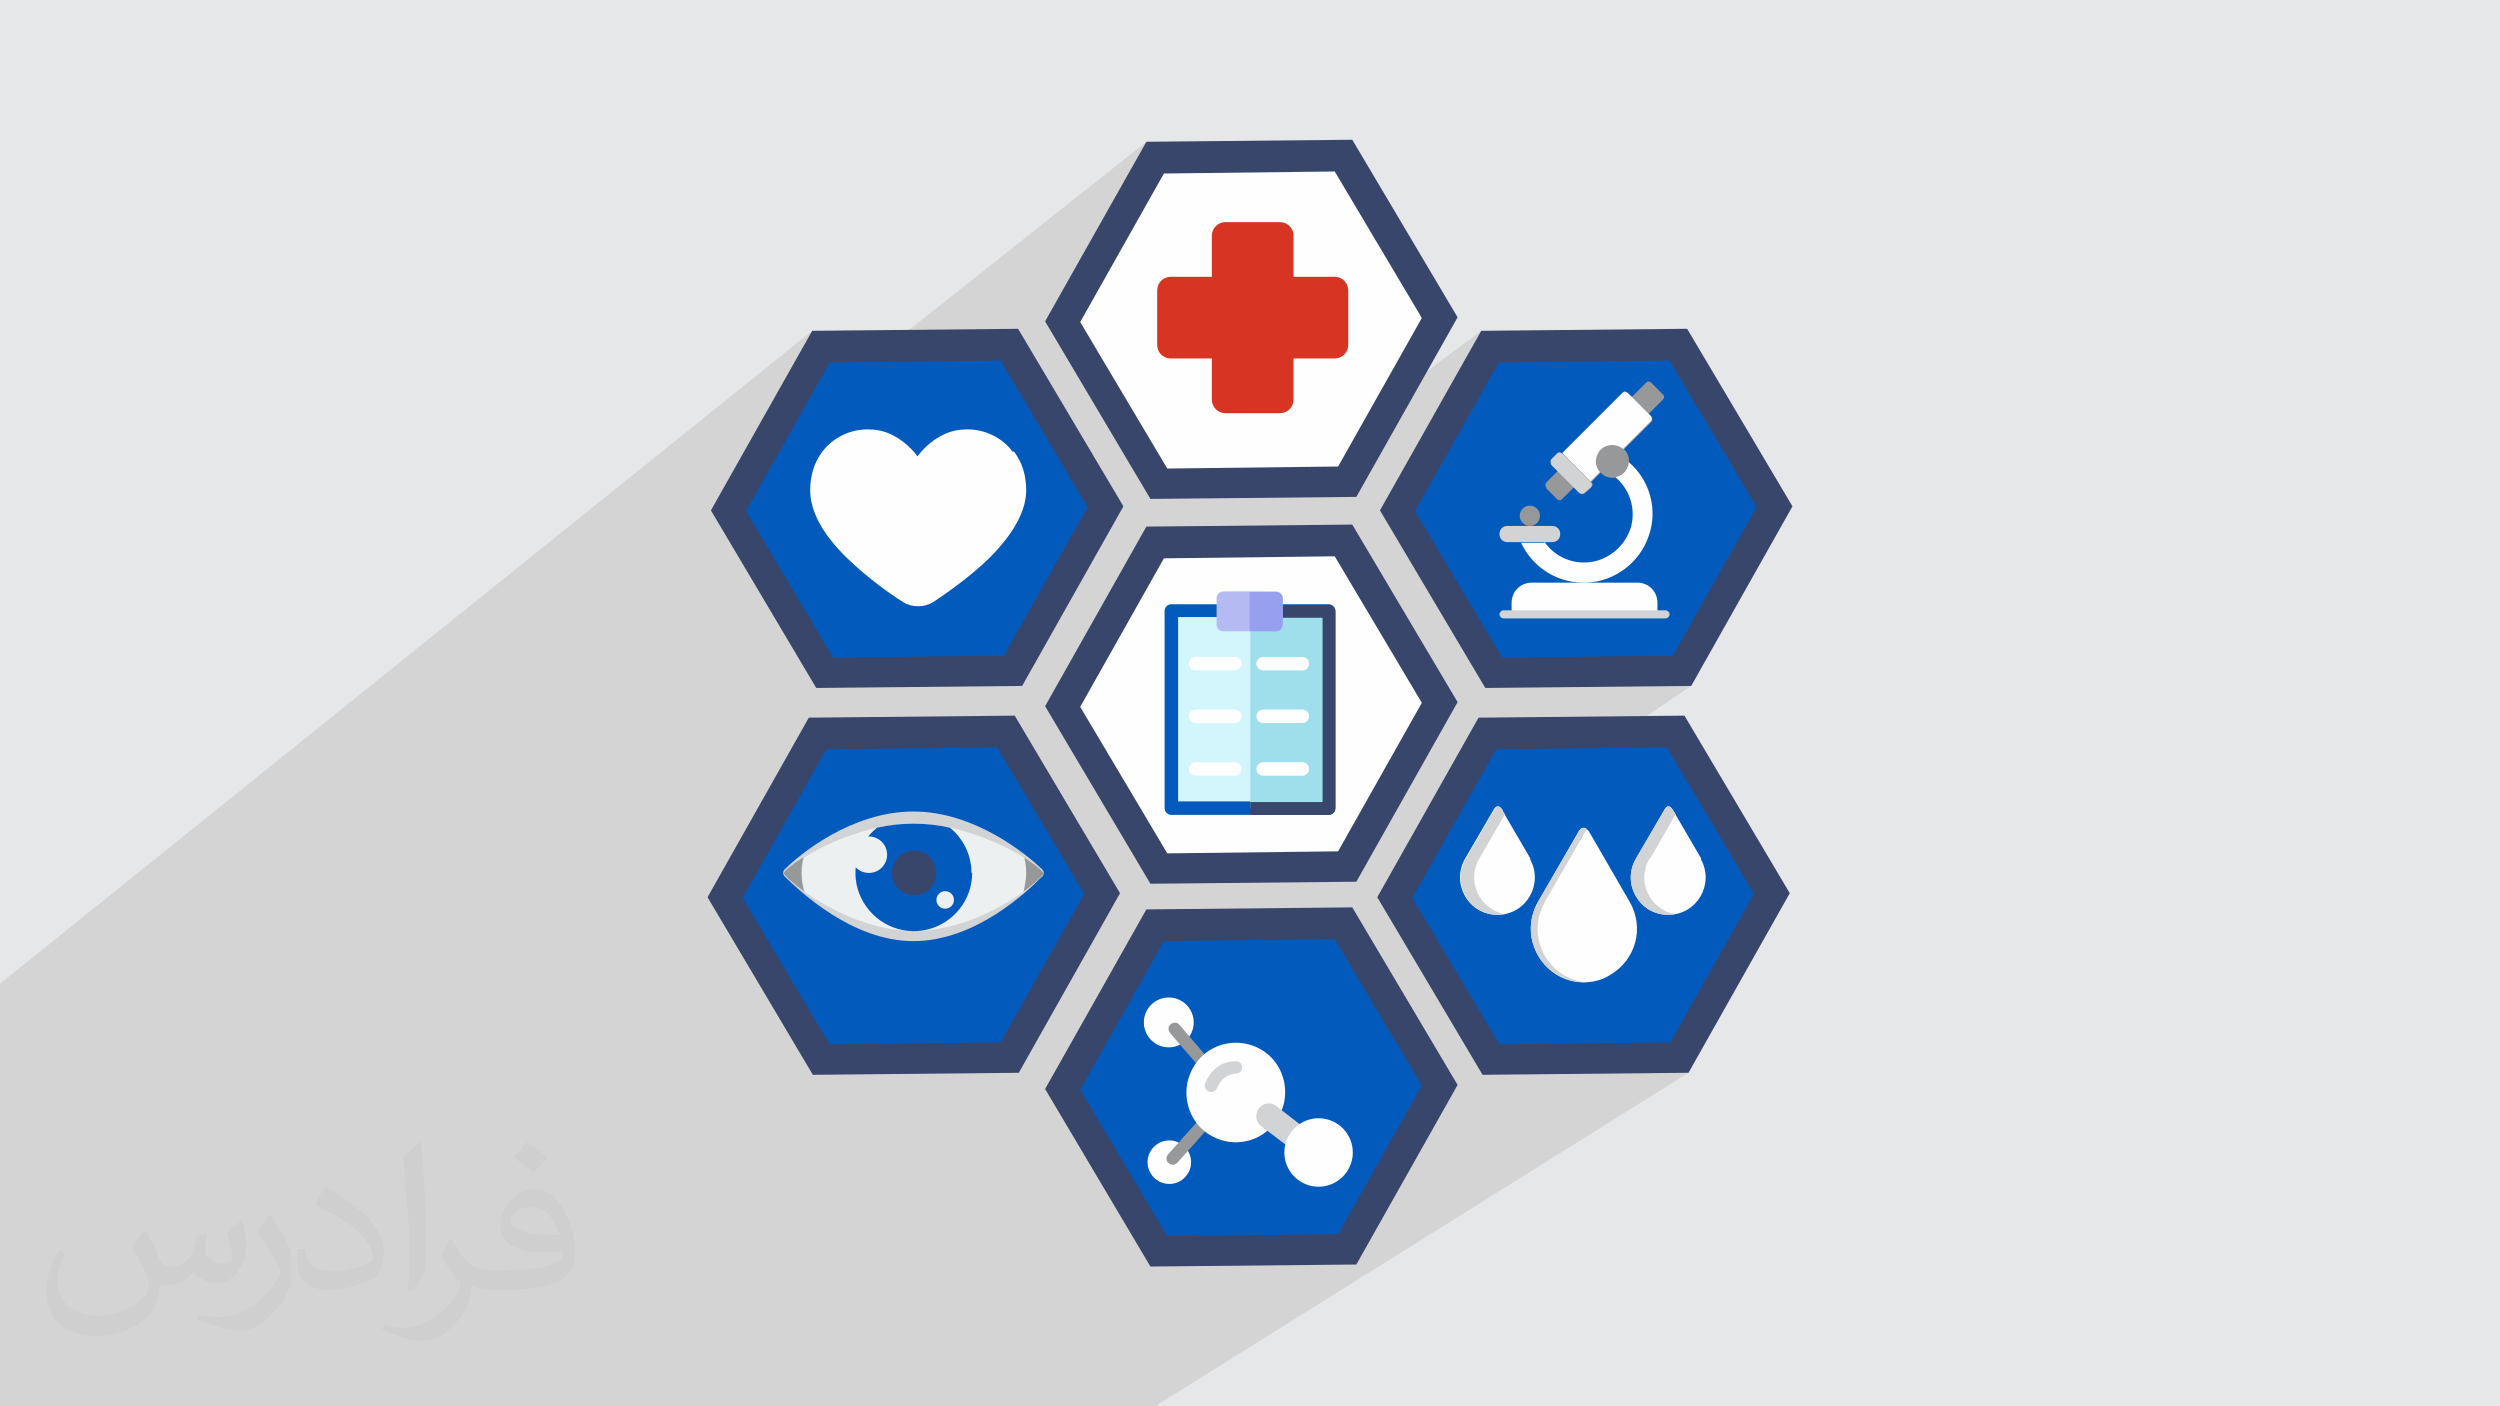 <?xml version="1.0" encoding="UTF-8"?>
<!DOCTYPE svg PUBLIC "-//W3C//DTD SVG 1.1//EN" "http://www.w3.org/Graphics/SVG/1.1/DTD/svg11.dtd">
<!-- Creator: CorelDRAW 2017 -->
<svg xmlns="http://www.w3.org/2000/svg" xml:space="preserve" width="3.703in" height="2.083in" version="1.1" style="shape-rendering:geometricPrecision; text-rendering:geometricPrecision; image-rendering:optimizeQuality; fill-rule:evenodd; clip-rule:evenodd"
viewBox="0 0 3703 2083"
 xmlns:xlink="http://www.w3.org/1999/xlink"
 data-name="Layer 1"
 enable-background="new 0 0 512 512">
 <defs>
  <style type="text/css">
   <![CDATA[
    .fil3 {fill:#FEFEFE}
    .fil9 {fill:#D2D3D5}
    .fil8 {fill:#96989A}
    .fil4 {fill:#38466B}
    .fil5 {fill:#025ABC}
    .fil15 {fill:#979FEF}
    .fil13 {fill:#9EDFEB}
    .fil14 {fill:#B5BAF3}
    .fil12 {fill:#D3F6FC}
    .fil11 {fill:#D73424}
    .fil0 {fill:#E6E7E8}
    .fil10 {fill:#ECF0F1}
    .fil7 {fill:#FEFEFE;fill-rule:nonzero}
    .fil6 {fill:#96989A;fill-rule:nonzero}
    .fil2 {fill:#373435;fill-opacity:0.031}
    .fil1 {fill:#373435;fill-opacity:0.102}
   ]]>
  </style>
 </defs>
 <g id="Layer_x0020_1">
  <polygon class="fil0" points="0,0 3703,0 3703,2083 0,2083 "/>
  <polygon class="fil1" points="0,1781 0,1719 0,1694 0,1684 0,1625 0,1613 0,1588 0,1576 0,1557 0,1516 0,1477 0,1457 1203,490 1180,531 1208,508 1317,512 1698,210 1675,250 1704,228 2002,239 2130,463 2065,586 2194,490 2173,528 2200,508 2499,519 2626,744 2493,992 2457,1016 2505,1016 2397,1089 2494,1093 2622,1317 2488,1565 2449,1590 2501,1589 1711,2083 1675,2083 1664,2083 1626,2083 1619,2083 1579,2083 1430,2083 1428,2083 1388,2083 1383,2083 1382,2083 1340,2083 1010,2083 967,2083 950,2083 920,2083 920,2083 904,2083 878,2083 861,2083 855,2083 838,2083 818,2083 787,2083 784,2083 777,2083 740,2083 733,2083 719,2083 705,2083 698,2083 682,2083 663,2083 659,2083 635,2083 624,2083 616,2083 590,2083 554,2083 534,2083 504,2083 467,2083 311,2083 251,2083 234,2083 208,2083 170,2083 154,2083 140,2083 125,2083 116,2083 102,2083 79,2083 71,2083 59,2083 54,2083 29,2083 24,2083 20,2083 18,2083 0,2083 0,2070 0,2060 0,2044 0,2041 0,2021 0,2010 0,1987 0,1982 0,1970 0,1963 0,1931 0,1907 "/>
  <path class="fil2" d="M217 1825c7,11 12,21 16,32 3,7 5,19 21,19 5,0 11,-2 17,-5 7,-4 11,-9 14,-17l6 -21 15 -7 1 1c-2,8 -3,15 -3,21 0,18 15,24 27,24 7,0 13,-4 13,-10 0,-8 -4,-22 -8,-35 7,-7 14,-14 22,-20l1 1c4,15 6,30 6,40 0,10 -4,20 -8,28 -7,14 -20,25 -36,25 -12,0 -25,-6 -34,-17l0 0c-9,11 -22,20 -43,20l-7 0c-1,14 -4,24 -9,33 -13,25 -50,42 -85,42 -49,0 -74,-28 -74,-66 0,-23 7,-45 19,-60l9 4c-7,14 -12,27 -12,40 0,35 29,52 61,52 31,0 69,-19 75,-42 -3,-25 -12,-36 -26,-59 4,-7 10,-15 17,-23l1 0 0 0 1 -1 0 0zm564 -133c10,6 20,14 30,23 -6,8 -12,15 -21,21 -10,-8 -20,-15 -30,-22 7,-8 14,-15 20,-22l0 0zm5 96c-17,0 -30,11 -30,19 0,17 33,23 73,22 -5,-20 -22,-42 -43,-42l0 0 0 0zm-37 93c22,0 41,-1 55,-4 16,-4 30,-12 30,-18 0,-2 0,-3 0,-5 -9,1 -19,1 -28,1 -30,0 -52,-7 -61,-23 -2,-5 -4,-10 -4,-15 0,-16 7,-32 19,-42 10,-9 21,-14 33,-14 20,0 37,17 48,43 6,14 11,30 11,51 0,14 -4,25 -12,34 -16,15 -45,21 -90,21l-20 0 0 0 -5 0c-11,0 -19,-2 -26,-7l-1 0c0,3 0,5 0,7 0,10 -3,23 -10,33 -20,30 -42,43 -60,43 -19,0 -42,-7 -63,-17l4 -7c7,3 16,5 29,5 34,0 78,-33 84,-65 -1,-3 -4,-6 -7,-10 -10,-12 -16,-22 -22,-32 5,-10 9,-18 14,-25l2 0c15,30 28,46 57,46l5 0 0 0 21 0 0 0 -1 0 0 0zm-146 31c2,-13 3,-29 3,-43l0 -21c0,-39 -5,-96 -9,-133 7,-8 17,-17 25,-23l2 1c5,47 7,101 7,151 0,13 0,26 -2,35 -1,12 -7,21 -22,35l-3 -2 0 0 0 0 0 0zm-151 -62c1,19 10,33 41,33 20,0 36,-5 55,-14 3,-2 5,-4 5,-5 0,-11 -9,-27 -24,-41 -15,-13 -33,-25 -52,-32 -6,-3 -8,-6 -8,-8 0,-5 7,-17 13,-24l2 0c20,11 43,27 60,44 15,16 25,33 25,51 0,13 -4,26 -11,37 -22,11 -46,20 -70,20 -29,0 -48,-13 -48,-45 0,-4 0,-9 1,-16l10 0 0 0 0 0 0 0zm-52 -52l18 29c7,11 13,22 13,41l0 24c0,19 -12,39 -32,59 -15,14 -29,20 -42,20 -19,0 -40,-6 -65,-17l3 -7c8,2 17,4 28,4 35,0 72,-26 89,-58 2,-4 3,-7 3,-9 0,-4 -2,-8 -4,-11 -9,-17 -19,-33 -30,-47 6,-9 12,-18 18,-27l2 0 0 0 0 0z"/>
  <g id="_2410740855376">
   <g>
    <polygon class="fil3" points="1704,798 2002,809 2130,1034 1997,1282 1708,1284 1582,1049 "/>
    <path class="fil4" d="M2003 777l-305 3 -150 266 156 263 305 -3 150 -266 -156 -263zm-21 484l-253 3 -129 -217 124 -220 253 -3 129 217 -124 220z"/>
   </g>
   <g>
    <polygon class="fil3" points="1704,228 2002,239 2130,463 1997,712 1708,713 1582,479 "/>
    <path class="fil4" d="M2003 207l-305 3 -150 266 156 263 305 -3 150 -266 -156 -263zm-21 484l-253 3 -129 -217 124 -220 253 -3 129 217 -124 220z"/>
   </g>
   <g>
    <polygon class="fil5" points="1704,1365 2002,1377 2130,1601 1997,1850 1708,1851 1582,1617 "/>
    <path class="fil4" d="M2003 1344l-305 3 -150 266 156 263 305 -3 150 -266 -156 -263zm-21 484l-253 3 -129 -217 124 -220 253 -3 129 217 -124 220z"/>
   </g>
   <g>
    <polygon class="fil5" points="2195,1081 2494,1093 2622,1317 2488,1565 2199,1567 2073,1332 "/>
    <path class="fil4" d="M2495 1060l-305 3 -150 266 156 263 305 -3 150 -266 -156 -263zm-21 484l-253 3 -129 -217 124 -220 253 -3 129 217 -124 220z"/>
   </g>
   <g>
    <polygon class="fil5" points="2200,508 2499,519 2626,744 2493,992 2204,994 2078,759 "/>
    <path class="fil4" d="M2499 487l-305 3 -150 266 156 263 305 -3 150 -266 -156 -263zm-21 484l-253 3 -129 -217 124 -220 253 -3 129 217 -124 220z"/>
   </g>
   <g>
    <polygon class="fil5" points="1204,1081 1503,1093 1630,1317 1497,1565 1208,1567 1082,1332 "/>
    <path class="fil4" d="M1503 1060l-305 3 -150 266 156 263 305 -3 150 -266 -156 -263zm-21 484l-253 3 -129 -217 124 -220 253 -3 129 217 -124 220z"/>
   </g>
   <g>
    <polygon class="fil5" points="1208,508 1507,519 1635,744 1501,992 1213,994 1086,759 "/>
    <path class="fil4" d="M1508 487l-305 3 -150 266 156 263 305 -3 150 -266 -156 -263zm-21 484l-253 3 -129 -217 124 -220 253 -3 129 217 -124 220z"/>
   </g>
  </g>
  <g id="_2410740852688">
   <path id="Shape" class="fil6" d="M2289 722l17 17c1,1 3,2 4,2 2,0 3,-1 4,-2l17 -17 9 8c2,2 6,2 8,0l9 -8c1,-1 2,-3 2,-4 0,-2 -1,-3 -2,-4l14 -14c6,7 15,9 24,7 9,-2 15,-9 17,-17 2,-9 -1,-18 -7,-24l41 -41c2,-2 2,-6 0,-8l-4 -4 21 -21c1,-1 2,-3 2,-4 0,-2 -1,-3 -2,-4l-17 -17c-1,-1 -3,-2 -4,-2 -2,0 -3,1 -4,2l-21 21 -4 -4c-1,-1 -3,-2 -4,-2 -2,0 -3,1 -4,2l-89 89c-1,-1 -3,-2 -4,-2 -2,0 -3,1 -4,2l-8 8c-1,1 -2,3 -2,4 0,2 1,3 2,4l8 8 -17 17c-1,1 -2,3 -2,4 0,2 1,3 2,4z"/>
   <path id="Shape_0" class="fil7" d="M2425 863l-156 0c-17,0 -30,13 -30,30l0 18 216 0 0 -18c0,-17 -13,-30 -30,-30l0 0z"/>
   <path id="Shape_1" class="fil7" d="M2288 803c16,23 44,34 71,29 27,-5 49,-25 57,-52 7,-27 -2,-55 -23,-73l19 -23c32,27 44,71 30,110 -13,39 -50,67 -91,69 -42,2 -80,-21 -98,-59l34 0z"/>
   <path id="Shape_2" class="fil8" d="M2365 683c0,11 8,21 18,23 11,3 22,-2 27,-12 5,-10 3,-22 -5,-29 -7,-6 -17,-8 -26,-4 -9,4 -14,12 -14,22z"/>
   <path id="Shape_3" class="fil3" d="M2314 671l42 42 14 -14c-9,-9 -8,-24 1,-33 9,-9 24,-9 33,-1l41 -41c2,-2 2,-6 0,-8l-34 -34c-1,-1 -3,-2 -4,-2 -2,0 -3,1 -4,2l-89 89z"/>
   <path id="Shape_4" class="fil9" d="M2297 688c24,24 27,27 42,42 2,2 6,2 8,0l9 -8c1,-1 2,-3 2,-4 0,-2 -1,-3 -2,-4l-42 -42c-1,-1 -3,-2 -4,-2 -2,0 -3,1 -4,2l-8 8c-2,2 -2,6 0,8l0 0z"/>
   <path id="Shape_5" class="fil9" d="M2227 916l240 0c3,0 6,-3 6,-6 0,-3 -3,-6 -6,-6l-240 0c-3,0 -6,3 -6,6 0,3 3,6 6,6l0 0z"/>
   <path id="Shape_6" class="fil9" d="M2233 803l66 0c7,0 12,-5 12,-12 0,-7 -5,-12 -12,-12l-66 0c-7,0 -12,5 -12,12 0,7 5,12 12,12z"/>
   <circle id="Oval" class="fil8" cx="2266" cy="764" r="15"/>
  </g>
  <g id="_2410740848048">
   <circle id="Oval_7" class="fil7" transform="matrix(-0.002 0.102 0.102 0.002 1731.2 1514.4)" r="362"/>
   <path id="Shape_8" class="fil6" d="M1786 1567c0,-5 1,-2 -39,-49 -3,-4 -9,-4 -13,-1 -4,3 -4,9 -1,13l37 43c2,3 6,4 10,3 4,-1 6,-5 6,-8l0 0z"/>
   <circle id="Oval_9" class="fil7" transform="matrix(-0.002 0.102 0.102 0.002 1732.02 1721.42)" r="316"/>
   <path id="Shape_10" class="fil6" d="M1788 1670c0,-4 -2,-7 -6,-9 -4,-1 -8,0 -10,2l-42 47c-3,4 -3,10 1,13 4,3 10,3 13,-1 46,-51 44,-49 44,-53z"/>
   <path id="Shape_11" class="fil3" d="M1898 1646c14,-34 1,-74 -31,-92 -32,-18 -73,-10 -95,20 -22,30 -19,71 7,97 27,26 68,28 97,5l22 -29z"/>
   <path id="Shape_12" class="fil9" d="M1925 1665l-35 -27c-5,-4 -12,-5 -18,-2 -6,3 -10,8 -11,15 -1,7 2,13 7,17l37 28 21 -31z"/>
   <path id="Shape_13" class="fil9" d="M1840 1581c0,-5 -4,-9 -9,-9 -34,-1 -46,32 -46,33 -2,5 1,10 6,12 5,2 10,-1 12,-6 4,-12 16,-20 28,-21 5,0 9,-4 9,-9l0 0z"/>
   <circle id="Oval_14" class="fil3" transform="matrix(-0.002 0.102 0.102 0.002 1953.08 1707.06)" r="497"/>
  </g>
  <g id="_2410740847248">
  </g>
  <g id="_2410740848400">
  </g>
  <g id="_2410740847088">
  </g>
  <g id="_2410740847888">
  </g>
  <g id="_2410740845520">
  </g>
  <g id="_2410740845392">
  </g>
  <g id="_2410740845328">
  </g>
  <g id="_2410740845008">
  </g>
  <g id="_2410740845232">
  </g>
  <g id="_2410740845552">
  </g>
  <g id="_2410740845200">
  </g>
  <g id="_2410740843440">
  </g>
  <g id="_2410740844688">
  </g>
  <g id="_2410740844592">
  </g>
  <g id="_2410740843920">
  </g>
  <path id="Shape_15" class="fil9" d="M1543 1287c2,2 3,4 3,6 0,2 -1,5 -3,6 -21,21 -98,95 -190,95 -91,0 -168,-74 -190,-95 -2,-2 -3,-4 -3,-6 0,-2 1,-5 3,-6 21,-21 98,-85 190,-85 91,0 168,64 190,85z"/>
  <path id="Shape_16" class="fil8" d="M1546 1293c0,3 -11,14 -31,28 3,-9 4,-18 4,-28 0,-8 -1,-15 -3,-23 18,11 29,21 29,23l0 0z"/>
  <path id="Shape_17" class="fil8" d="M1192 1321c-19,-14 -31,-25 -31,-28 0,-2 11,-12 29,-23 -2,7 -3,15 -3,23 0,9 2,19 4,28l0 0z"/>
  <path id="Shape_18" class="fil10" d="M1520 1293c0,9 -2,19 -4,28 -35,25 -97,58 -162,58 -65,0 -127,-33 -162,-58 -3,-9 -4,-18 -4,-28 0,-8 1,-15 3,-23 35,-22 98,-50 163,-50 65,0 128,29 163,50 2,7 3,15 3,23z"/>
  <path id="Shape_19" class="fil5" d="M1440 1293c0,40 -28,75 -67,84 -39,9 -79,-10 -97,-46 -18,-36 -8,-80 23,-105 18,-4 36,-6 54,-6 18,0 37,2 54,6 20,16 32,41 32,67l0 0z"/>
  <circle id="Oval_20" class="fil4" cx="1354" cy="1293" r="33"/>
  <circle id="Oval_21" class="fil10" cx="1287" cy="1266" r="27"/>
  <circle id="Oval_22" class="fil10" cx="1400" cy="1333" r="13"/>
  <g id="_2410740838800">
   <path class="fil3" d="M1500 669c-16,-21 -41,-33 -67,-33 -12,0 -23,2 -34,7 -15,7 -29,18 -40,33 -11,-15 -25,-26 -40,-33 -11,-5 -22,-7 -34,-7 -26,0 -51,12 -67,33 -12,16 -18,36 -18,57 0,31 18,65 55,101 30,29 65,54 83,65 6,4 14,6 22,6 8,0 15,-2 22,-6 18,-12 53,-36 83,-65 36,-36 55,-70 55,-101 0,-22 -6,-41 -18,-57l0 0z"/>
  </g>
  <path id="XMLID_1771_" class="fil11" d="M1896 612l-81 0c-11,0 -20,-9 -20,-20l0 -61 -61 0c-11,0 -20,-9 -20,-20l0 -81c0,-11 9,-20 20,-20l61 0 0 -61c0,-11 9,-20 20,-20l81 0c11,0 20,9 20,20l0 61 61 0c11,0 20,9 20,20l0 81c0,11 -9,20 -20,20l-61 0 0 61c0,11 -9,20 -20,20l0 0z"/>
  <g id="_2410740837072">
   <path class="fil3" d="M2414 1336l-59 -102c0,0 0,0 0,0 -8,-14 -15,-6 -17,-2l-1 2c0,0 0,0 0,0l0 0 -59 102c-30,53 8,119 68,119 13,0 27,-3 39,-11 38,-22 51,-70 29,-108z"/>
   <path class="fil3" d="M2520 1272c0,0 -42,-72 -42,-72 -4,-7 -9,-8 -13,0 0,0 0,0 0,0l0 0 -42 72c-21,37 5,83 48,83 43,0 69,-46 48,-83z"/>
   <path class="fil3" d="M2267 1272c0,0 -42,-72 -42,-72 -4,-7 -9,-8 -13,0 0,0 0,0 0,0l0 0 -42 72c-21,37 5,83 48,83 43,0 69,-46 48,-83z"/>
   <g>
    <path class="fil9" d="M2444 1272l38 -66c-4,-6 -4,-6 -4,-6 -4,-7 -9,-8 -13,0 0,0 0,0 0,0l-42 72c-24,41 12,91 58,82 -38,-7 -57,-49 -38,-82z"/>
    <path class="fil9" d="M2288 1336l59 -102c0,0 0,0 0,0l1 -2c1,-1 1,-2 3,-3 -6,-6 -11,0 -13,3l-1 2c0,0 0,0 0,0l-59 102c-22,38 -9,86 29,108 12,7 26,11 39,11 2,0 4,0 5,0 -58,-4 -92,-68 -63,-118z"/>
    <path class="fil9" d="M2191 1272l38 -66c-4,-6 -3,-6 -3,-6 -4,-7 -9,-8 -13,0 0,0 0,0 0,0l-42 72c-24,41 12,91 58,82 -38,-7 -57,-49 -38,-82z"/>
   </g>
  </g>
  <g id="_2410740833968">
   <path class="fil12" d="M1735 905l233 0 0 292 -233 0 0 -292zm0 0z"/>
   <path class="fil5" d="M1968 895l-233 0c-5,0 -10,4 -10,10l0 292c0,5 4,10 10,10l233 0c5,0 10,-4 10,-10l0 -292c0,-5 -4,-10 -10,-10zm-10 292l-213 0 0 -273 213 0 0 273zm0 0z"/>
   <path class="fil13" d="M1852 905l116 0 0 292 -116 0 0 -292zm0 0z"/>
   <path class="fil4" d="M1978 905l0 292c0,5 -4,10 -10,10l-116 0 0 -19 107 0 0 -273 -107 0 0 -19 116 0c5,0 10,4 10,10l0 0zm0 0z"/>
   <path class="fil14" d="M1890 876l-78 0c-5,0 -10,4 -10,10l0 39c0,5 4,10 10,10l78 0c5,0 10,-4 10,-10l0 -39c0,-5 -4,-10 -10,-10l0 0zm0 0z"/>
   <path class="fil15" d="M1900 886l0 39c0,5 -4,10 -10,10l-39 0 0 -58 39 0c5,0 10,4 10,10zm0 0z"/>
   <g>
    <path class="fil3" d="M1939 983c0,5 -4,10 -10,10l-58 0c-5,0 -10,-4 -10,-10 0,-5 4,-10 10,-10l58 0c5,0 10,4 10,10l0 0zm0 0z"/>
    <path class="fil3" d="M1929 1071l-58 0c-5,0 -10,-4 -10,-10 0,-5 4,-10 10,-10l58 0c5,0 10,4 10,10 0,5 -4,10 -10,10l0 0zm0 0z"/>
    <path class="fil3" d="M1929 1149l-58 0c-5,0 -10,-4 -10,-10 0,-5 4,-10 10,-10l58 0c5,0 10,4 10,10 0,5 -4,10 -10,10l0 0zm0 0z"/>
   </g>
   <g>
    <path class="fil3" d="M1839 983c0,5 -4,10 -10,10l-58 0c-5,0 -10,-4 -10,-10 0,-5 4,-10 10,-10l58 0c5,0 10,4 10,10l0 0zm0 0z"/>
    <path class="fil3" d="M1829 1071l-58 0c-5,0 -10,-4 -10,-10 0,-5 4,-10 10,-10l58 0c5,0 10,4 10,10 0,5 -4,10 -10,10l0 0zm0 0z"/>
    <path class="fil3" d="M1829 1149l-58 0c-5,0 -10,-4 -10,-10 0,-5 4,-10 10,-10l58 0c5,0 10,4 10,10 0,5 -4,10 -10,10l0 0zm0 0z"/>
   </g>
  </g>
 </g>
</svg>
